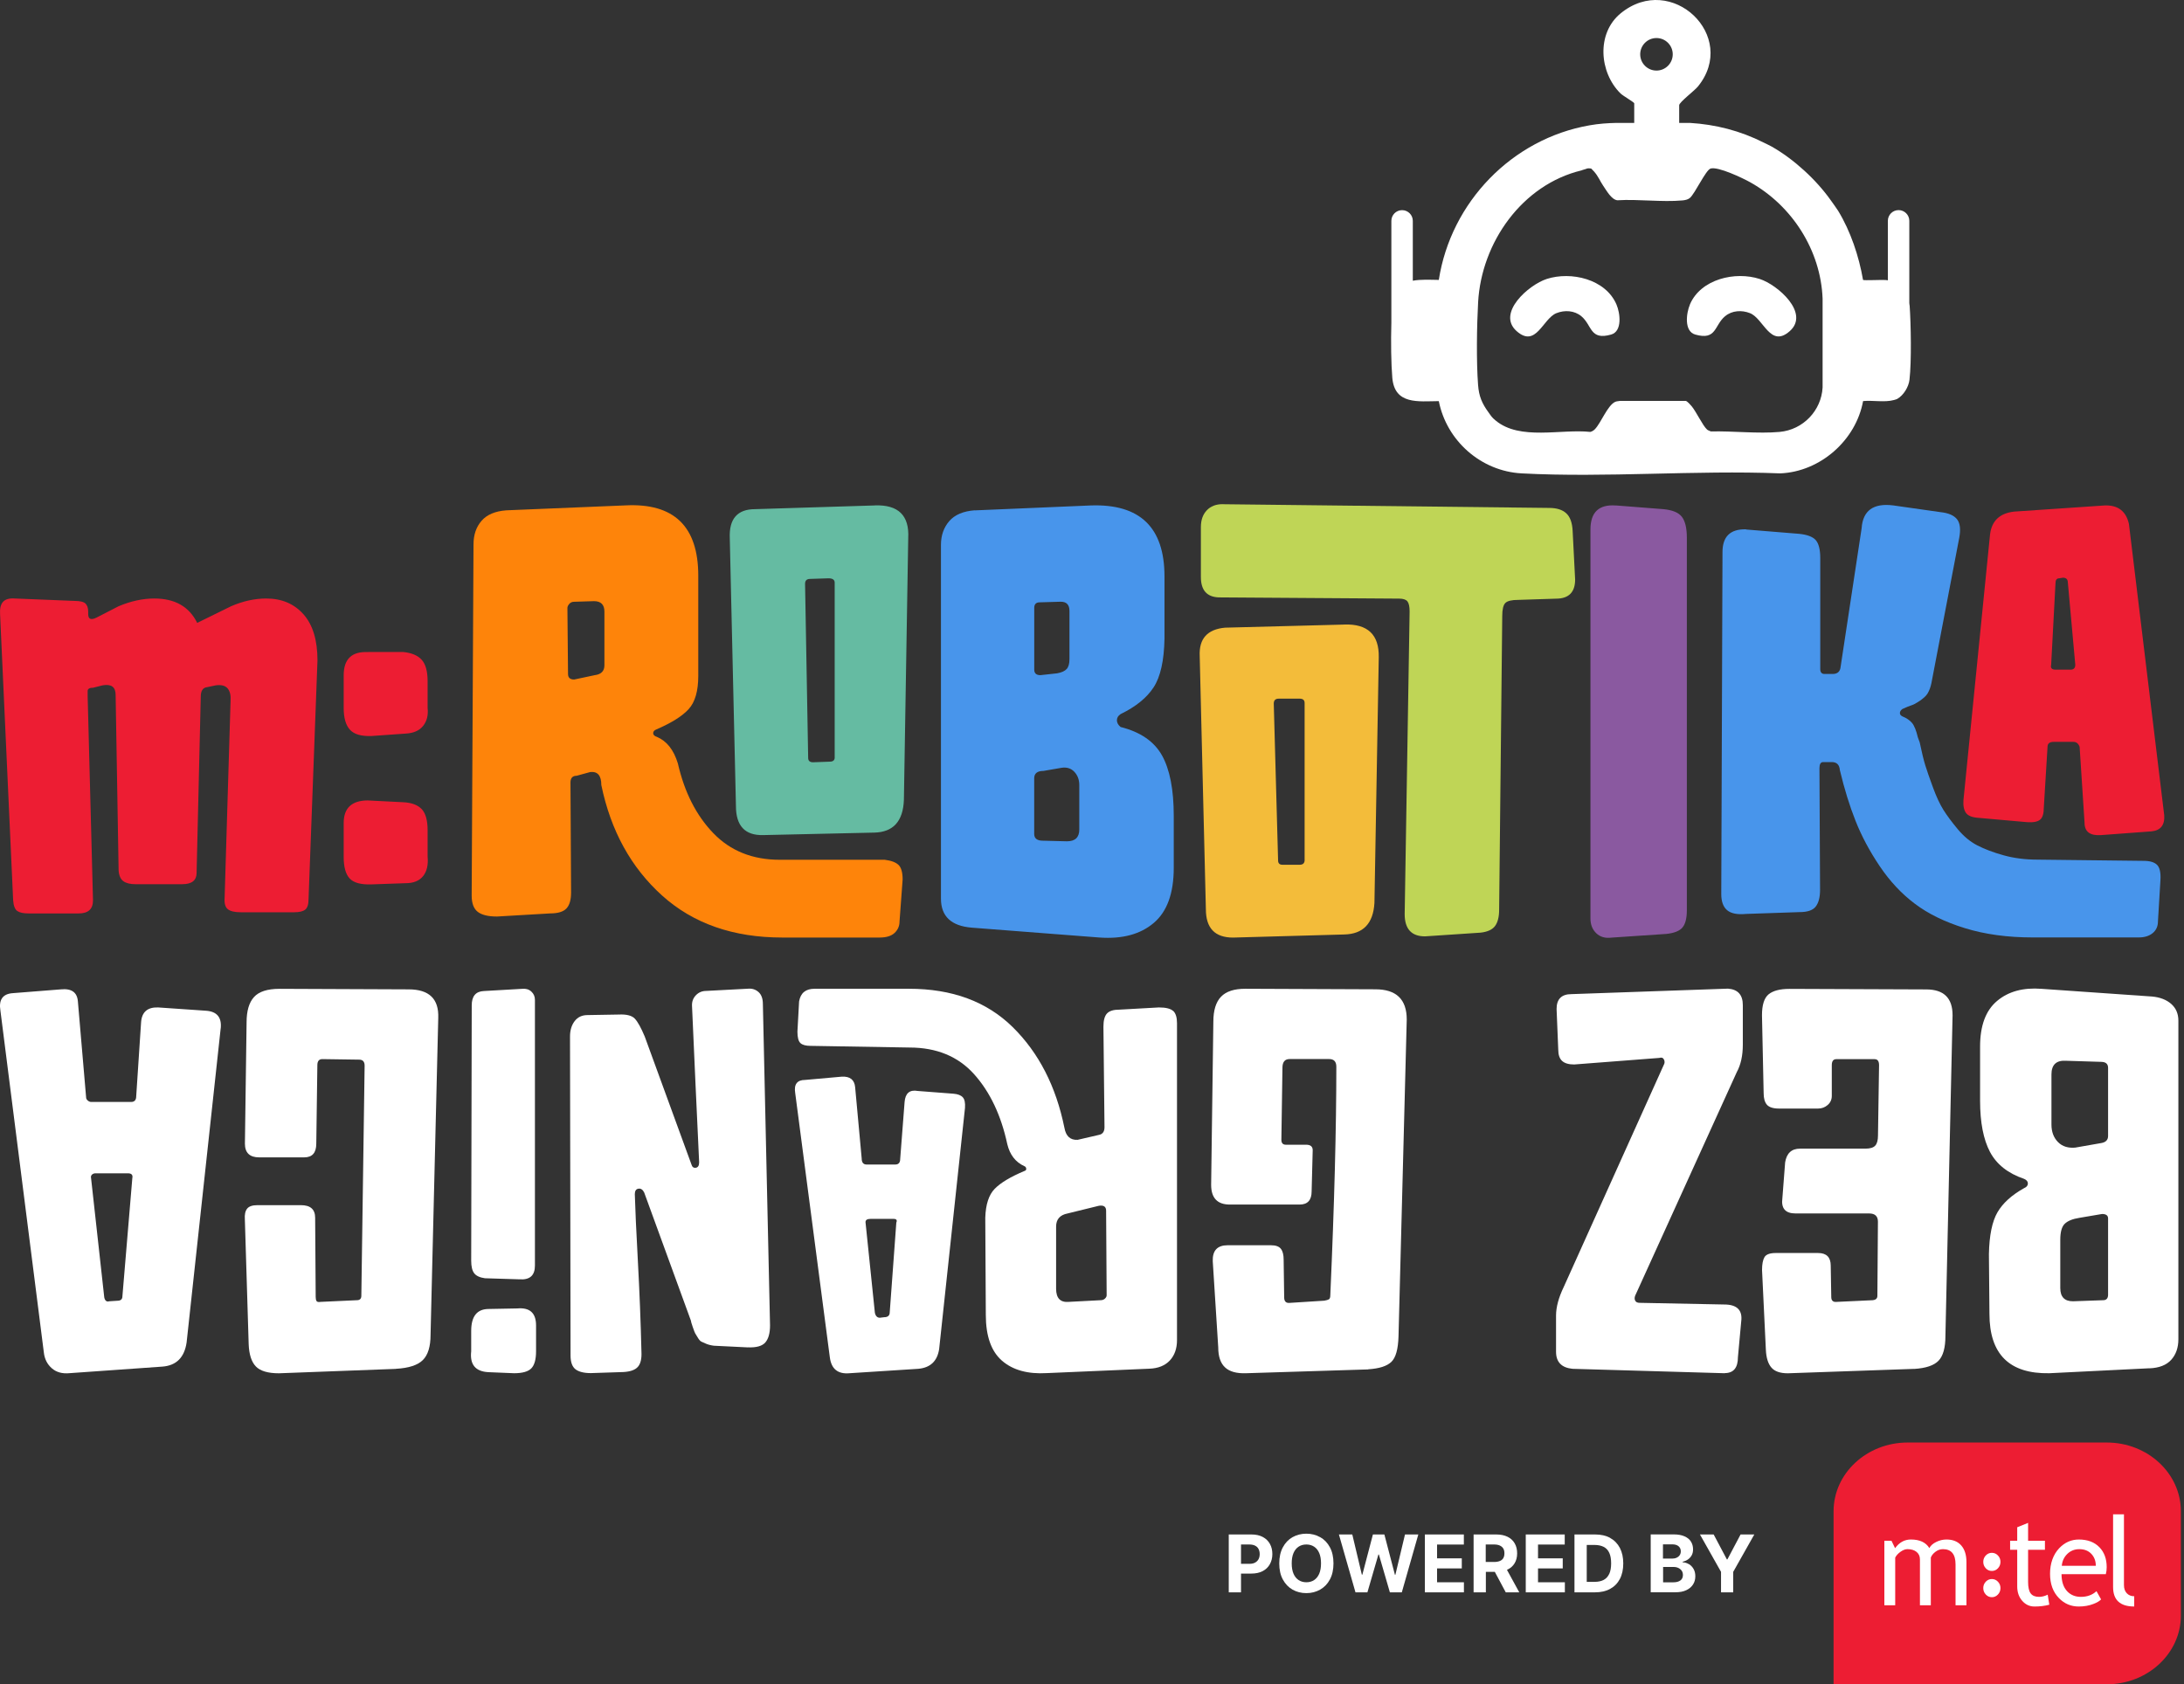 <svg width="551" height="425" viewBox="0 0 551 425" fill="none" xmlns="http://www.w3.org/2000/svg">
<rect x="0" y="0" width="551" height="425" fill="#333333" stroke="none"/>
<path d="M226.715 218.279C226.039 217.603 224.876 217.164 223.216 216.95H196.726C189.869 216.95 184.293 214.72 179.975 210.248C175.669 205.787 172.68 199.915 171.019 192.643C169.975 189.215 168.219 186.985 165.728 185.941C165.099 185.739 164.791 185.419 164.791 185.004C164.791 184.588 165.052 184.28 165.574 184.066C169.417 182.406 172.146 180.697 173.747 178.93C175.361 177.162 176.167 174.362 176.167 170.519V145.286C176.167 132.819 170.034 126.899 157.78 127.528L127.719 128.773C124.92 128.987 122.832 129.865 121.491 131.419C120.139 132.973 119.463 134.954 119.463 137.338L119 225.978C119 227.947 119.522 229.323 120.554 230.106C121.586 230.889 123.199 231.269 125.382 231.269L138.775 230.486C140.745 230.486 142.121 230.071 142.904 229.24C143.687 228.41 144.078 227.058 144.078 225.195L143.924 197.46C143.924 196.321 144.446 195.751 145.478 195.751L148.906 194.814C150.781 194.612 151.706 195.692 151.706 198.088C154.09 209.619 159.203 218.908 167.045 225.978C174.886 233.036 184.982 236.572 197.343 236.572H221.958C223.619 236.572 224.865 236.18 225.695 235.409C226.525 234.626 226.941 233.665 226.941 232.526L227.724 221.933C227.724 220.165 227.38 218.943 226.715 218.267V218.279ZM152.489 167.885C152.489 169.344 151.659 170.175 149.998 170.377L144.861 171.468C143.817 171.468 143.307 171.005 143.307 170.068L143.153 153.401C143.153 153.092 143.307 152.748 143.616 152.392C143.924 152.025 144.339 151.847 144.861 151.847L149.844 151.692C151.611 151.692 152.489 152.57 152.489 154.338V167.885Z" fill="#FE840A"/>
<path d="M220.725 127.54L190.498 128.477C186.038 128.477 183.903 130.92 184.116 135.796L185.67 203.403C185.67 208.385 187.948 210.829 192.527 210.722L220.571 210.094C225.352 209.987 227.843 207.235 228.044 201.837L229.136 135.784C229.444 130.078 226.645 127.326 220.725 127.528V127.54ZM210.594 191.101C210.594 191.825 210.179 192.192 209.349 192.192L205.137 192.347C204.307 192.347 203.892 191.979 203.892 191.255L203.109 147.327C203.109 146.496 203.524 146.081 204.354 146.081L209.028 145.927C210.06 145.927 210.582 146.295 210.582 147.018V191.101H210.594Z" fill="#65BBA2"/>
<path d="M245.958 128.785L275.247 127.54C287.608 127.125 293.789 133.092 293.789 145.453V161.183C293.682 166.687 292.781 170.768 291.06 173.414C289.34 176.059 286.564 178.325 282.721 180.187C282.092 180.603 281.784 181.125 281.784 181.741C281.784 182.358 282.092 182.94 282.721 183.45C287.703 184.695 291.179 187.092 293.16 190.615C295.129 194.15 296.126 199.239 296.126 205.882V218.967C296.126 225.409 294.441 230.059 291.06 232.906C287.679 235.765 283.136 236.975 277.43 236.572L245.187 234.081C239.991 233.665 237.393 231.222 237.393 226.761V137.493C237.393 135.108 238.092 133.103 239.492 131.49C240.892 129.877 243.051 128.975 245.958 128.762V128.785ZM267.619 151.835L262.328 151.989C261.391 151.989 260.929 152.452 260.929 153.389V168.965C260.929 169.902 261.451 170.365 262.483 170.365L266.694 169.902C267.833 169.701 268.639 169.333 269.114 168.811C269.577 168.289 269.814 167.458 269.814 166.32V154.172C269.814 152.618 269.09 151.835 267.631 151.835H267.619ZM267.773 193.747L263.254 194.53C261.7 194.53 260.917 195.158 260.917 196.404V210.426C260.917 211.565 261.64 212.134 263.1 212.134L269.173 212.288C271.249 212.288 272.293 211.304 272.293 209.323V198.1C272.293 196.748 271.878 195.633 271.048 194.755C270.217 193.877 269.126 193.533 267.773 193.747Z" fill="#4895EB"/>
<path d="M308.428 127.231L390.839 128.168C392.714 128.168 394.137 128.607 395.122 129.497C396.106 130.387 396.652 131.858 396.759 133.934L397.388 146.235C397.388 149.45 395.774 151.064 392.559 151.064L383.057 151.372C381.396 151.372 380.305 151.633 379.783 152.155C379.261 152.677 379 153.768 379 155.429L378.217 229.584C378.217 231.352 377.873 232.704 377.209 233.63C376.533 234.567 375.311 235.136 373.543 235.338L359.521 236.275C356.093 236.275 354.385 234.401 354.385 230.664L355.63 154.326C355.63 153.08 355.452 152.226 355.084 151.752C354.717 151.289 354.017 151.052 352.985 151.052L307.49 150.743C304.477 150.637 302.971 148.928 302.971 145.607V132.985C302.971 131.217 303.469 129.817 304.454 128.773C305.438 127.741 306.767 127.219 308.428 127.219V127.231Z" fill="#BFD556"/>
<path d="M339.117 157.6L309.056 158.383C304.584 158.798 302.46 161.183 302.674 165.548L304.228 229.418C304.228 234.199 306.506 236.584 311.085 236.584L339.129 235.801C343.909 235.694 346.448 233.048 346.756 227.852L347.848 165.845C347.955 160.139 345.048 157.387 339.129 157.588L339.117 157.6ZM329.152 216.962C329.152 217.793 328.737 218.208 327.906 218.208H323.541C322.817 218.208 322.449 217.84 322.449 217.117L321.358 177.542C321.358 176.711 321.773 176.296 322.604 176.296H327.894C328.725 176.296 329.14 176.664 329.14 177.388V216.962H329.152Z" fill="#F3BC3A"/>
<path d="M407.66 127.54L419.653 128.477C421.931 128.69 423.497 129.331 424.327 130.422C425.158 131.514 425.573 133.257 425.573 135.642V229.739C425.573 231.708 425.205 233.143 424.481 234.021C423.758 234.911 422.405 235.445 420.424 235.658L406.557 236.595C405.003 236.797 403.721 236.441 402.737 235.504C401.752 234.567 401.254 233.321 401.254 231.767V133.625C401.254 129.26 403.377 127.243 407.636 127.551L407.66 127.54Z" fill="#8A59A0"/>
<path d="M440.533 133.613L453.927 134.705C456.003 134.918 457.402 135.464 458.138 136.342C458.861 137.22 459.229 138.703 459.229 140.779V168.823C459.229 169.653 459.597 170.068 460.321 170.068H462.349C463.595 170.068 464.271 169.451 464.378 168.194L469.669 133.293C469.977 128.833 472.634 126.911 477.617 127.528L489.61 129.236C491.579 129.449 492.956 130.043 493.738 131.027C494.521 132.012 494.699 133.602 494.284 135.772L487.273 172.381C487.166 172.903 487.036 173.366 486.882 173.781C486.727 174.196 486.538 174.588 486.336 174.944C486.122 175.311 485.838 175.644 485.482 175.952C485.114 176.261 484.829 176.498 484.628 176.652C484.414 176.806 484.058 177.043 483.536 177.352C483.014 177.66 482.647 177.85 482.445 177.898C482.231 177.957 481.816 178.111 481.199 178.36C480.571 178.621 480.155 178.799 479.954 178.906C479.539 179.214 479.325 179.558 479.325 179.914C479.325 180.27 479.527 180.567 479.954 180.768C480.986 181.184 481.792 181.729 482.374 182.406C482.943 183.082 483.441 184.304 483.857 186.071C483.963 186.38 484.118 186.795 484.319 187.317C484.841 189.808 485.304 191.73 485.719 193.082C486.134 194.435 486.787 196.297 487.665 198.693C488.543 201.09 489.432 202.976 490.31 204.376C491.188 205.775 492.386 207.389 493.893 209.204C495.399 211.019 497.06 212.395 498.875 213.332C500.69 214.269 502.897 215.1 505.495 215.823C508.093 216.547 510.952 216.915 514.06 216.915L540.858 217.223C542.412 217.223 543.527 217.567 544.203 218.232C544.879 218.908 545.164 220.177 545.057 222.051L544.429 232.491C544.429 233.736 543.99 234.721 543.1 235.456C542.21 236.18 541.048 236.548 539.589 236.548H512.79C506.456 236.548 500.773 235.765 495.731 234.211C490.69 232.657 486.49 230.605 483.109 228.054C479.728 225.515 476.774 222.348 474.224 218.552C471.673 214.768 469.657 210.971 468.15 207.175C466.644 203.391 465.315 199.097 464.176 194.328C464.069 192.975 463.393 192.299 462.148 192.299H459.965C459.336 192.299 459.028 192.821 459.028 193.853L459.182 224.543C459.182 226.417 458.814 227.817 458.09 228.754C457.367 229.691 456.014 230.154 454.045 230.154L440.498 230.616C438.315 230.83 436.737 230.51 435.741 229.679C434.756 228.849 434.258 227.496 434.258 225.634L434.566 139.331C434.566 135.381 436.535 133.471 440.486 133.566L440.533 133.613Z" fill="#4895EB"/>
<path d="M545.994 205.586L537.109 132.214C536.385 128.999 534.357 127.433 531.035 127.54L508.14 129.094C504.498 129.509 502.481 131.431 502.066 134.859L495.363 201.849C495.256 203.308 495.47 204.399 495.992 205.123C496.514 205.847 497.546 206.262 499.112 206.369L511.426 207.46C512.98 207.567 514.071 207.353 514.7 206.831C515.328 206.309 515.637 205.277 515.637 203.711L516.574 188.444C516.574 187.613 517.096 187.198 518.128 187.198H523.111C523.834 187.198 524.356 187.613 524.665 188.444L525.91 207.602C525.91 209.892 527.31 210.924 530.11 210.722L542.732 209.785C545.116 209.583 546.208 208.172 546.006 205.574L545.994 205.586ZM522.316 168.977H518.579C517.642 168.977 517.274 168.561 517.487 167.731L518.579 147.173C518.579 146.342 518.887 145.927 519.516 145.927L520.453 145.773C521.284 145.773 521.699 146.188 521.699 147.018L523.573 167.743C523.573 168.573 523.158 168.989 522.328 168.989L522.316 168.977Z" fill="#ED1D33"/>
<path d="M542.235 345.263L517.018 346.513C506.947 346.693 501.918 341.71 501.918 331.548L501.783 316.448C501.873 311.736 502.596 308.228 503.936 305.91C505.276 303.606 507.519 301.559 510.65 299.813C511.297 299.542 511.614 299.135 511.614 298.638C511.614 298.141 511.297 297.735 510.65 297.464C506.585 296.079 503.725 293.821 502.054 290.674C500.398 287.528 499.555 283.237 499.555 277.787V264.072C499.555 258.803 500.985 254.964 503.845 252.57C506.706 250.162 510.454 249.153 515.076 249.514L542.928 251.456C544.96 251.637 546.571 252.269 547.775 253.323C548.98 254.392 549.582 255.792 549.582 257.554V337.931C549.582 340.054 548.98 341.785 547.775 343.125C546.571 344.465 544.719 345.188 542.235 345.278V345.263ZM523.673 289.56L530.041 288.446C531.245 288.265 531.847 287.663 531.847 286.64V269.462C531.847 268.438 531.245 267.941 530.041 267.941L521.309 267.67C518.81 267.49 517.56 268.634 517.56 271.133V283.749C517.56 285.601 518.117 287.076 519.216 288.19C520.315 289.304 521.806 289.756 523.657 289.575L523.673 289.56ZM522.98 328.357L530.598 328.086C531.426 328.086 531.847 327.619 531.847 326.7V307.445C531.847 306.708 531.335 306.331 530.327 306.331L524.651 307.295C522.89 307.566 521.655 308.078 520.902 308.815C520.15 309.553 519.788 310.893 519.788 312.835V325.029C519.788 327.242 520.857 328.357 522.98 328.357Z" fill="white"/>
<path d="M482.919 345.414L451.048 346.528C449.106 346.528 447.721 346.046 446.893 345.067C446.065 344.104 445.598 342.598 445.508 340.566L444.544 320.468C444.544 318.992 444.755 317.908 445.162 317.216C445.583 316.523 446.532 316.177 448.007 316.177H458.681C460.804 316.177 461.873 317.231 461.873 319.369L462.008 327.273C462.008 328.101 462.384 328.522 463.122 328.522L472.125 328.101C473.149 328.101 473.645 327.724 473.645 326.987L473.781 308.273C473.781 306.888 473.043 306.196 471.568 306.196H453.005C450.416 306.196 449.317 304.901 449.678 302.312L450.371 293.309C450.747 291.005 451.981 289.846 454.119 289.846H470.604C471.809 289.846 472.637 289.59 473.103 289.078C473.57 288.567 473.796 287.708 473.796 286.519L474.067 268.784C474.067 267.761 473.691 267.264 472.953 267.264H463.258C462.52 267.264 462.143 267.776 462.143 268.784V276.538C462.143 277.456 461.797 278.224 461.105 278.826C460.412 279.428 459.599 279.729 458.681 279.729H448.835C447.36 279.729 446.336 279.398 445.779 278.766C445.222 278.118 444.951 277.155 444.951 275.86L444.529 256.184C444.529 253.594 445.086 251.833 446.185 250.914C447.299 249.996 449.046 249.529 451.455 249.529L485.96 249.665C490.401 249.665 492.614 251.833 492.614 256.184L490.808 337.118C490.808 340.069 490.236 342.147 489.077 343.351C487.917 344.556 485.87 345.248 482.904 345.429L482.919 345.414Z" fill="white"/>
<path d="M435.119 346.513L396.729 345.398C393.959 345.127 392.574 343.682 392.574 341.108V331.955C392.574 329.832 393.222 327.423 394.516 324.743L419.733 268.754C420.004 268.288 420.034 267.836 419.808 267.369C419.583 266.903 419.176 266.767 418.634 266.948L397.151 268.604C395.766 268.604 394.742 268.303 394.095 267.7C393.447 267.098 393.131 266.15 393.131 264.855L392.71 254.603C392.71 252.104 393.959 250.854 396.458 250.854L435.947 249.469C438.446 249.65 439.696 251.035 439.696 253.624V263.605C439.696 266.376 439.184 268.679 438.175 270.531L412.537 326.941C412.356 327.408 412.356 327.814 412.537 328.191C412.718 328.552 413.094 328.748 413.651 328.748L434.999 329.169C438.236 329.169 439.666 330.6 439.289 333.46L438.461 342.463C438.461 345.143 437.347 346.482 435.134 346.482L435.119 346.513Z" fill="white"/>
<path d="M345.182 345.549L314.41 346.512C312.016 346.603 310.225 346.121 309.08 345.052C307.921 343.983 307.349 342.297 307.349 339.994L305.964 318.239C305.874 315.56 307.123 314.22 309.713 314.22H320.658C321.862 314.22 322.69 314.521 323.157 315.123C323.623 315.725 323.849 316.629 323.849 317.818L323.985 327.378C323.985 328.386 324.451 328.853 325.37 328.763L334.102 328.206C334.659 328.115 335.05 327.995 335.276 327.86C335.502 327.724 335.622 327.378 335.622 326.821C336.646 303.817 337.143 284.592 337.143 269.176C337.143 267.881 336.54 267.234 335.336 267.234H325.355C324.15 267.234 323.548 267.971 323.548 269.447L323.277 287.603C323.277 288.431 323.654 288.852 324.391 288.852H329.525C330.639 288.852 331.181 289.319 331.181 290.237L330.91 300.625C330.91 302.838 329.901 303.952 327.869 303.952H310.27C307.138 303.952 305.558 302.296 305.558 298.969L306.115 257.809C306.115 254.949 306.762 252.841 308.057 251.501C309.351 250.161 311.384 249.499 314.154 249.499L347.004 249.635C352.273 249.635 354.907 252.179 354.907 257.252L352.83 337.209C352.74 340.445 352.137 342.583 351.023 343.652C349.909 344.721 347.982 345.338 345.197 345.519L345.182 345.549Z" fill="white"/>
<path d="M242.899 276.884C242.433 276.372 241.65 276.071 240.551 275.98L231.548 275.288C229.516 274.912 228.401 275.845 228.221 278.058L227.107 292.466C227.107 293.384 226.685 293.851 225.857 293.851H218.646C217.818 293.851 217.396 293.339 217.396 292.33L215.74 274.309C215.56 272.458 214.446 271.584 212.413 271.675L203.124 272.503C201.092 272.503 200.264 273.617 200.625 275.83L209.357 342.493C209.733 345.444 211.389 346.783 214.34 346.512L231.668 345.398C234.724 345.127 236.471 343.456 236.938 340.415L243.456 279.579C243.547 278.284 243.366 277.381 242.899 276.884ZM226.128 308.544L224.472 331.126C224.472 331.954 224.005 332.376 223.087 332.376L221.973 332.511C221.326 332.511 220.904 332.09 220.723 331.262L218.36 308.394C218.36 307.837 218.781 307.566 219.609 307.566H225.436C226.173 307.566 226.399 307.882 226.128 308.529V308.544Z" fill="white"/>
<path d="M295.982 255.114C295.335 254.512 294.13 254.211 292.384 254.211L282.403 254.768C280.927 254.768 279.888 255.084 279.286 255.732C278.684 256.379 278.383 257.493 278.383 259.059L278.654 284.426C278.654 285.54 278.187 286.188 277.269 286.368L271.864 287.618C270.012 287.708 268.913 286.7 268.537 284.562C266.414 274.114 262.079 265.668 255.515 259.194C248.951 252.721 240.219 249.499 229.319 249.499H205.487C203.274 249.499 201.98 250.553 201.603 252.691L201.182 260.308C201.182 261.784 201.438 262.747 201.949 263.214C202.461 263.681 203.319 263.907 204.509 263.907L229.455 264.328C236.29 264.328 241.724 266.571 245.744 271.043C249.764 275.529 252.564 281.415 254.13 288.717C254.777 291.397 256.207 293.248 258.42 294.257C258.691 294.347 258.857 294.558 258.902 294.874C258.947 295.19 258.781 295.401 258.42 295.492C254.912 296.967 252.413 298.472 250.938 299.993C249.463 301.514 248.68 303.937 248.574 307.264L248.71 331.789C248.71 337.148 250.08 341.002 252.805 343.366C255.53 345.715 259.293 346.768 264.096 346.482L290.005 345.368C292.218 345.278 293.935 344.585 295.139 343.291C296.343 341.996 296.946 340.28 296.946 338.157V258.201C296.946 256.725 296.629 255.687 295.982 255.084V255.114ZM278.789 327.664C278.518 327.935 278.142 328.085 277.675 328.085L269.636 328.507C267.513 328.688 266.444 327.589 266.444 325.18V309.523C266.444 307.671 267.408 306.572 269.35 306.196L277.254 304.254C278.458 304.073 279.06 304.479 279.06 305.503L279.196 326.851C279.196 327.122 279.06 327.408 278.774 327.679L278.789 327.664Z" fill="white"/>
<path d="M188.717 339.994L180.121 339.572C179.383 339.482 178.736 339.316 178.179 339.09C177.622 338.865 177.215 338.669 176.929 338.533C176.658 338.398 176.357 338.052 176.026 337.495C175.695 336.938 175.499 336.591 175.394 336.456C175.303 336.32 175.093 335.778 174.776 334.86C174.46 333.942 174.295 333.385 174.295 333.204L162.522 300.911C162.16 300.174 161.664 299.842 161.061 299.948C160.459 300.038 160.158 300.505 160.158 301.333C160.248 304.75 160.504 310.366 160.926 318.164C161.347 325.978 161.649 333.61 161.829 341.093C161.92 342.854 161.618 344.119 160.926 344.902C160.233 345.684 159.014 346.121 157.253 346.211L149.078 346.482C147.316 346.482 146.022 346.151 145.194 345.519C144.366 344.871 143.944 343.712 143.944 342.056L143.809 261.543C143.809 259.977 144.2 258.682 144.983 257.659C145.766 256.635 146.85 256.138 148.235 256.138L156.139 256.003C158.081 255.912 159.42 256.259 160.158 257.041C160.896 257.824 161.724 259.33 162.657 261.543L174.445 293.836C174.626 294.483 175.002 294.754 175.559 294.664C176.116 294.573 176.387 294.107 176.387 293.279C176.207 289.68 175.906 283.207 175.484 273.873C175.062 264.539 174.776 257.794 174.581 253.639C174.581 252.615 174.927 251.772 175.619 251.08C176.312 250.387 177.17 250.041 178.179 250.041L188.717 249.484C189.741 249.394 190.614 249.665 191.352 250.312C192.089 250.959 192.466 251.968 192.466 253.368L194.272 334.438C194.272 336.381 193.881 337.811 193.098 338.729C192.315 339.647 190.855 340.069 188.732 339.979L188.717 339.994Z" fill="white"/>
<path d="M129.687 346.513L123.168 346.242C119.931 346.061 118.501 344.3 118.877 340.973V335.839C118.877 332.135 120.353 330.299 123.318 330.299L130.53 330.163C133.676 329.892 135.242 331.322 135.242 334.454V340.973C135.242 343.005 134.85 344.435 134.068 345.263C133.285 346.091 131.824 346.513 129.702 346.513H129.687ZM131.072 322.817L122.34 322.546C121.045 322.365 120.142 321.943 119.645 321.296C119.133 320.649 118.877 319.58 118.877 318.104L119.013 253.67C119.013 251.366 120.036 250.162 122.069 250.071L131.764 249.514C132.682 249.424 133.45 249.65 134.052 250.207C134.655 250.764 134.956 251.456 134.956 252.285V319.354C134.956 321.853 133.661 322.997 131.072 322.817Z" fill="white"/>
<path d="M99.893 345.414L70.371 346.528C67.601 346.528 65.659 345.956 64.545 344.796C63.431 343.637 62.843 341.77 62.738 339.181L61.775 307.716C61.684 306.512 61.865 305.609 62.331 305.006C62.798 304.404 63.671 304.103 64.966 304.103H75.911C78.32 304.103 79.509 305.157 79.509 307.295L79.645 327.257C79.645 327.724 79.72 328.07 79.855 328.296C79.991 328.522 80.337 328.597 80.894 328.507L90.047 328.085C90.785 328.085 91.162 327.709 91.162 326.971L91.99 268.905C91.99 267.881 91.523 267.384 90.605 267.384L81.316 267.249C80.488 267.249 80.066 267.761 80.066 268.769L79.795 288.581C79.795 290.885 78.786 292.044 76.754 292.044H65.388C62.994 292.044 61.789 290.885 61.789 288.581L62.211 257.96C62.211 255.1 62.828 252.977 64.078 251.592C65.327 250.207 67.465 249.514 70.521 249.514L103.085 249.65C108.264 249.65 110.748 252.043 110.567 256.861L108.625 336.817C108.625 339.768 107.978 341.891 106.683 343.185C105.388 344.48 103.13 345.218 99.893 345.398V345.414Z" fill="white"/>
<path d="M55.677 259.481L47.081 338.744C46.524 342.538 44.491 344.571 40.984 344.842L17.558 346.498C15.707 346.678 14.216 346.272 13.057 345.248C11.898 344.224 11.235 342.899 11.055 341.228L0.11 255.054C-0.357 252.284 0.667 250.809 3.166 250.613L15.36 249.65C18.04 249.379 19.47 250.387 19.651 252.691L21.728 276.944C21.728 277.215 21.864 277.471 22.15 277.712C22.421 277.938 22.707 278.058 22.978 278.058H33.095C33.833 278.058 34.254 277.682 34.344 276.944L35.594 257.96C35.775 255.371 37.205 254.121 39.885 254.211L51.944 255.039C54.714 255.22 55.963 256.695 55.692 259.481H55.677ZM30.882 327.107L33.381 297.313C33.562 296.485 33.2 296.064 32.267 296.064H24.092C23.731 296.064 23.43 296.184 23.189 296.41C22.963 296.636 22.888 296.937 22.978 297.313L26.305 327.393C26.486 328.221 26.907 328.552 27.555 328.356L29.632 328.221C30.46 328.221 30.882 327.845 30.882 327.107Z" fill="white"/>
<path d="M481.756 77.027C481.744 76.826 481.721 76.636 481.697 76.446V55.722C481.697 54.227 480.487 53.017 478.992 53.017C477.497 53.017 476.287 54.227 476.287 55.722V70.728C476.097 70.693 475.92 70.669 475.742 70.657C474.864 70.574 470.249 70.811 470.024 70.633C469.003 64.69 466.88 58.331 463.736 53.183C463.392 52.625 462.384 51.237 461.909 50.573C458.22 45.342 452.597 40.193 447.033 37.014C446.511 36.717 445.562 36.278 444.945 35.97C438.99 32.968 432.798 31.403 426.321 31.011H423.64V26.551C423.64 25.815 427.495 22.885 428.337 21.865C438.741 9.148 421.682 -7.14 408.87 3.371C402.702 8.436 403.485 18.306 408.847 23.585C409.452 24.178 412.299 25.815 412.299 26.064V31.011H407.838C405.584 31.059 403.342 31.213 401.065 31.616C381.455 35.021 366.033 51.024 362.996 70.633C360.743 70.598 358.429 70.467 356.436 70.835V55.733C356.436 54.239 355.226 53.029 353.732 53.029C352.237 53.029 351.027 54.239 351.027 55.733V81.417C350.884 86.114 350.967 91.856 351.264 95.332C351.857 102.165 357.801 101.263 362.996 101.216C364.966 111.228 373.637 118.903 383.899 119.449C405.288 120.588 427.649 118.595 449.145 119.449C459.24 119.034 468.244 111.086 470.036 101.204C472.515 100.967 475.492 101.595 477.853 100.931C478.031 100.884 478.541 100.729 478.636 100.67C480.249 99.757 481.531 97.645 481.744 95.818C482.278 91.192 482.112 81.832 481.78 77.051L481.756 77.027ZM417.91 9.599C420.176 9.599 422.014 11.437 422.014 13.703C422.014 15.969 420.176 17.808 417.91 17.808C415.644 17.808 413.805 15.969 413.805 13.703C413.805 11.437 415.644 9.599 417.91 9.599ZM459.822 97.776C459.501 103.624 454.898 108.44 448.991 108.986C443.522 109.484 437.187 108.725 431.635 108.867C431.339 108.713 430.924 108.618 430.674 108.393C429.547 107.361 427.982 103.944 426.783 102.497C426.475 102.117 425.775 101.37 425.372 101.168H408.669C408.277 101.251 407.874 101.228 407.482 101.406C405.549 102.319 403.924 106.685 402.405 108.274C402.085 108.618 401.681 108.867 401.219 108.986C393.769 108.191 383.496 111.216 377.351 106.127C376.342 105.297 376.235 105.024 375.524 104.039C373.887 101.797 373.116 99.982 372.902 97.135C372.451 91.18 372.582 82.271 372.914 76.256C373.756 61.214 383.994 46.599 399.012 42.993C399.155 42.957 399.356 42.815 399.795 42.732C400.116 42.672 400.353 42.459 400.839 42.471C401.729 42.494 401.48 42.66 401.883 42.993C401.978 43.064 402.061 43.171 402.144 43.254C403.235 44.475 403.698 45.757 404.493 46.907C405.347 48.141 406.533 50.336 408.028 50.538C413.319 50.205 419.262 51.048 424.47 50.573C425.111 50.514 425.834 50.371 426.333 49.956C427.637 48.841 430.354 42.886 431.564 42.53C433.462 41.961 439.69 44.95 441.565 45.994C452.134 51.902 459.347 63.16 459.822 75.343V97.776Z" fill="white"/>
<path d="M390.21 70.396C385.678 71.867 377.517 79.008 382.63 83.552C387.529 87.906 389.214 80.408 392.666 79.02C394.754 78.19 397.209 78.332 398.965 79.803C401.705 82.093 401.076 85.96 406.474 84.418C409.333 83.599 408.764 79.032 407.815 76.826C405.074 70.42 396.379 68.403 390.198 70.396H390.21Z" fill="white"/>
<path d="M426.357 76.825C425.408 79.044 424.838 83.611 427.697 84.418C433.095 85.96 432.466 82.093 435.207 79.803C436.962 78.332 439.418 78.19 441.506 79.02C444.97 80.408 446.642 87.905 451.542 83.552C456.655 79.008 448.493 71.867 443.961 70.396C437.781 68.391 429.085 70.407 426.345 76.825H426.357Z" fill="white"/>
<g clip-path="url(#clip0_25_321)">
<path d="M3.775 151.023L18.794 151.629C20.201 151.629 21.128 151.858 21.574 152.304C22.02 152.75 22.249 153.425 22.249 154.329V154.935C22.249 156.239 22.947 156.537 24.354 155.839L29.913 152.979C33.013 151.675 36.022 151.023 38.927 151.023C44.132 151.023 47.735 153.07 49.748 157.177L58.316 152.968C61.313 151.675 64.265 151.023 67.17 151.023C71.071 151.023 74.205 152.35 76.562 155.004C78.918 157.658 80.096 161.535 80.096 166.649L77.843 226.887C77.843 228.191 77.568 229.06 77.019 229.518C76.47 229.964 75.544 230.193 74.24 230.193H60.718C59.22 230.193 58.145 229.941 57.493 229.438C56.841 228.934 56.566 227.985 56.669 226.578L58.168 176.852C58.271 175.457 58.019 174.404 57.413 173.695C56.806 172.997 55.811 172.746 54.404 172.94L52.299 173.386C51.201 173.489 50.652 174.29 50.652 175.788L49.6 220.252C49.6 222.151 48.399 223.112 45.996 223.112H34.134C32.83 223.112 31.823 222.86 31.126 222.357C30.428 221.854 30.028 220.961 29.925 219.657L29.17 175.342C29.17 173.34 28.072 172.54 25.864 172.94L23.462 173.546C22.958 173.546 22.615 173.626 22.409 173.775C22.203 173.924 22.112 174.13 22.112 174.381V175.663L23.462 227.184C23.462 229.392 22.26 230.49 19.858 230.49H7.23C5.925 230.49 4.976 230.296 4.37 229.884C3.775 229.483 3.42 228.58 3.317 227.184L0.023 155.072C-0.08 153.574 0.172 152.499 0.778 151.847C1.373 151.194 2.379 150.92 3.775 151.023Z" fill="#ED1D33"/>
<path d="M92.862 164.521H101.727C103.832 164.727 105.377 165.379 106.383 166.477C107.378 167.575 107.882 169.383 107.882 171.888V178.648C108.076 180.456 107.71 181.954 106.761 183.155C105.811 184.356 104.336 185.008 102.334 185.111L93.766 185.718C91.158 185.821 89.339 185.294 88.287 184.139C87.234 182.984 86.708 181.165 86.708 178.66V170.401C86.708 166.294 88.756 164.338 92.862 164.544V164.521ZM92.862 201.984L101.727 202.43C103.832 202.533 105.377 203.105 106.383 204.157C107.378 205.21 107.882 206.983 107.882 209.488V216.1C108.076 218.205 107.71 219.852 106.761 221.053C105.811 222.254 104.336 222.86 102.334 222.86L93.766 223.158C91.066 223.261 89.213 222.757 88.207 221.659C87.2 220.561 86.708 218.754 86.708 216.249V207.681C86.708 203.871 88.756 201.973 92.862 201.973V201.984Z" fill="#ED1D33"/>
</g>
<g clip-path="url(#clip1_25_321)">
<path d="M531.534 364H481.267C470.972 364 462.592 371.779 462.592 381.338V425H531.534C541.823 425 550.212 417.229 550.212 407.654V381.338C550.212 371.779 541.826 364 531.534 364Z" fill="#ED1D33"/>
<path d="M493.363 405.066V394.752C493.363 392.187 492.304 390.905 490.186 390.905C489.518 390.905 488.895 391.12 488.313 391.553C487.734 391.983 487.34 392.474 487.125 393.02V405.066H484.381V393.489C484.381 392.689 484.091 392.055 483.52 391.592C482.941 391.131 482.177 390.902 481.234 390.902C480.683 390.902 480.093 391.128 479.472 391.572C478.849 392.016 478.405 392.51 478.14 393.048V405.063H475.402V388.779H477.197L478.11 390.66C479.169 389.198 480.498 388.47 482.092 388.47C484.315 388.47 485.87 389.192 486.755 390.635C487.067 390.023 487.638 389.504 488.482 389.09C489.32 388.677 490.183 388.47 491.074 388.47C492.676 388.47 493.917 388.969 494.797 389.967C495.674 390.963 496.115 392.369 496.115 394.17V405.063H493.368L493.363 405.066Z" fill="white"/>
<path d="M502.524 391.828C503.123 391.828 503.633 392.055 504.058 392.499C504.482 392.948 504.695 393.483 504.695 394.112C504.695 394.741 504.482 395.281 504.058 395.733C503.633 396.186 503.123 396.406 502.524 396.406C501.926 396.406 501.416 396.186 500.991 395.733C500.569 395.281 500.357 394.743 500.357 394.112C500.357 393.48 500.572 392.948 500.991 392.499C501.416 392.055 501.926 391.828 502.524 391.828Z" fill="white"/>
<path d="M502.524 398.445C503.123 398.445 503.633 398.671 504.058 399.115C504.482 399.562 504.695 400.1 504.695 400.728C504.695 401.357 504.482 401.898 504.058 402.35C503.633 402.802 503.123 403.028 502.524 403.028C501.926 403.028 501.416 402.802 500.991 402.35C500.569 401.898 500.357 401.357 500.357 400.728C500.357 400.1 500.572 399.562 500.991 399.115C501.416 398.671 501.926 398.445 502.524 398.445Z" fill="white"/>
<path d="M508.922 391.064H507.13V388.786H508.922V385.381L511.666 384.272V388.786H515.916V391.064H511.666V399.158C511.666 400.526 511.884 401.499 512.323 402.078C512.758 402.655 513.467 402.944 514.435 402.944C515.138 402.944 515.863 402.76 516.616 402.393L517.019 404.924C515.886 405.228 514.636 405.382 513.285 405.382C512.063 405.382 511.029 404.905 510.185 403.943C509.344 402.986 508.922 401.778 508.922 400.314V391.067V391.064Z" fill="white"/>
<path d="M531.279 397.213H520.102C520.102 399.116 520.596 400.58 521.594 401.606C522.474 402.497 523.605 402.944 524.984 402.944C526.561 402.944 527.874 402.467 528.922 401.507L530.083 403.586C529.658 404.033 529.004 404.414 528.125 404.739C527.024 405.164 525.8 405.379 524.446 405.379C522.496 405.379 520.841 404.681 519.479 403.291C517.962 401.761 517.204 399.701 517.204 397.114C517.204 394.527 517.982 392.272 519.532 390.65C520.921 389.197 522.568 388.474 524.471 388.474C526.682 388.474 528.414 389.131 529.672 390.435C530.888 391.695 531.497 393.366 531.497 395.446C531.497 396.083 531.423 396.673 531.279 397.213ZM524.597 390.907C523.373 390.907 522.344 391.326 521.512 392.156C520.72 392.947 520.273 393.932 520.166 395.109H528.751C528.751 393.945 528.403 392.967 527.711 392.186C526.95 391.334 525.913 390.907 524.6 390.907H524.597Z" fill="white"/>
<path d="M533.109 400.465V382.119H535.853V399.975C535.853 400.849 536.09 401.535 536.57 402.035C537.045 402.539 537.671 402.787 538.44 402.787V405.377C534.885 405.377 533.109 403.736 533.109 400.465Z" fill="white"/>
</g>
<g clip-path="url(#clip2_25_321)">
<path d="M318.595 387.836C317.809 387.418 316.873 387.201 315.769 387.201H310V401.8H313.094V397.067H315.686C316.806 397.067 317.759 396.866 318.562 396.448C319.348 396.03 319.95 395.462 320.368 394.709C320.786 393.957 321.003 393.121 321.003 392.151C321.003 391.181 320.803 390.328 320.385 389.576C319.967 388.823 319.381 388.254 318.595 387.836ZM317.525 393.422C317.324 393.79 317.04 394.074 316.656 394.291C316.271 394.509 315.786 394.609 315.184 394.609H313.094V389.726H315.167C315.769 389.726 316.254 389.826 316.656 390.027C317.057 390.228 317.341 390.512 317.525 390.88C317.709 391.248 317.809 391.666 317.809 392.151C317.809 392.636 317.709 393.054 317.525 393.422Z" fill="white"/>
<path d="M333.06 387.886C332.024 387.301 330.87 387 329.582 387C328.295 387 327.124 387.301 326.087 387.886C325.05 388.472 324.248 389.324 323.646 390.445C323.044 391.565 322.743 392.92 322.743 394.508C322.743 396.097 323.044 397.452 323.646 398.555C324.248 399.676 325.067 400.528 326.087 401.114C327.124 401.699 328.278 402 329.582 402C330.886 402 332.024 401.699 333.06 401.114C334.097 400.528 334.917 399.676 335.519 398.555C336.121 397.435 336.422 396.08 336.422 394.492C336.422 392.903 336.121 391.548 335.519 390.428C334.917 389.308 334.097 388.455 333.06 387.87V387.886ZM332.826 397.1C332.525 397.803 332.091 398.338 331.539 398.706C330.987 399.074 330.335 399.258 329.582 399.258C328.83 399.258 328.177 399.074 327.626 398.706C327.074 398.338 326.639 397.803 326.338 397.1C326.037 396.398 325.886 395.528 325.886 394.492C325.886 393.455 326.037 392.585 326.338 391.883C326.639 391.181 327.074 390.645 327.626 390.278C328.177 389.91 328.83 389.726 329.582 389.726C330.335 389.726 330.97 389.91 331.539 390.278C332.091 390.645 332.525 391.181 332.826 391.883C333.127 392.585 333.278 393.455 333.278 394.492C333.278 395.528 333.127 396.398 332.826 397.1Z" fill="white"/>
<path d="M352.04 397.368H351.923L349.264 387.201H346.371L343.712 397.335H343.578L341.17 387.201H337.792L341.973 401.8H344.983L347.759 392.251H347.876L350.652 401.8H353.662L357.826 387.201H354.465L352.04 397.368Z" fill="white"/>
<path d="M362.559 395.763H368.796V393.221H362.559V389.743H369.315V387.201H359.482V401.8H369.331V399.258H362.559V395.763Z" fill="white"/>
<path d="M380.319 396.064C381.105 395.696 381.707 395.161 382.125 394.458C382.543 393.756 382.76 392.937 382.76 391.967C382.76 390.997 382.559 390.161 382.141 389.442C381.723 388.723 381.138 388.171 380.352 387.786C379.566 387.402 378.63 387.201 377.526 387.201H371.773V401.8H374.867V396.632H377.125L379.884 401.8H383.295L380.185 396.114C380.185 396.114 380.285 396.081 380.335 396.064H380.319ZM374.85 389.726H376.924C377.509 389.726 378.011 389.81 378.396 389.994C378.78 390.178 379.081 390.428 379.265 390.746C379.466 391.081 379.549 391.482 379.549 391.967C379.549 392.452 379.449 392.853 379.265 393.171C379.081 393.489 378.78 393.739 378.396 393.89C378.011 394.057 377.509 394.141 376.924 394.141H374.834V389.726H374.85Z" fill="white"/>
<path d="M388.026 395.763H394.264V393.221H388.026V389.743H394.765V387.201H384.933V401.8H394.799V399.258H388.026V395.763Z" fill="white"/>
<path d="M406.237 388.07C405.184 387.485 403.913 387.201 402.442 387.201H397.224V401.8H402.391C403.88 401.8 405.151 401.515 406.221 400.93C407.291 400.345 408.11 399.509 408.679 398.422C409.248 397.335 409.532 396.03 409.532 394.509C409.532 392.987 409.248 391.699 408.679 390.596C408.11 389.509 407.291 388.672 406.237 388.087V388.07ZM405.987 397.151C405.669 397.836 405.201 398.338 404.582 398.673C403.963 398.99 403.194 399.157 402.274 399.157H400.318V389.843H402.291C403.211 389.843 403.963 390.01 404.599 390.328C405.217 390.646 405.686 391.147 406.003 391.833C406.321 392.519 406.472 393.405 406.472 394.475C406.472 395.545 406.321 396.448 406.003 397.134L405.987 397.151Z" fill="white"/>
<path d="M426.088 394.693C425.603 394.408 425.084 394.241 424.516 394.224V394.074C425.017 393.957 425.469 393.773 425.87 393.489C426.272 393.204 426.573 392.87 426.807 392.435C427.041 392 427.141 391.499 427.141 390.93C427.141 390.194 426.957 389.559 426.606 388.99C426.255 388.422 425.703 387.987 424.984 387.669C424.265 387.351 423.379 387.184 422.292 387.184H416.456V401.783H422.693C423.78 401.783 424.7 401.616 425.452 401.248C426.205 400.897 426.757 400.412 427.141 399.81C427.526 399.208 427.71 398.522 427.71 397.736C427.71 397.017 427.559 396.398 427.258 395.88C426.957 395.361 426.556 394.96 426.071 394.659L426.088 394.693ZM419.566 389.693H421.907C422.593 389.693 423.128 389.86 423.496 390.178C423.864 390.495 424.048 390.93 424.048 391.448C424.048 391.833 423.947 392.167 423.763 392.435C423.579 392.703 423.312 392.92 422.977 393.07C422.643 393.221 422.275 393.288 421.84 393.288H419.549V389.693H419.566ZM423.964 398.773C423.563 399.107 422.944 399.275 422.091 399.275H419.583V395.395H422.175C422.676 395.395 423.094 395.479 423.462 395.662C423.813 395.83 424.098 396.081 424.298 396.382C424.499 396.683 424.583 397.05 424.583 397.452C424.583 398.004 424.382 398.438 423.997 398.773H423.964Z" fill="white"/>
<path d="M439.13 387.201L435.802 393.489H435.669L432.341 387.201H428.879L434.197 396.632V401.8H437.274V396.632L442.592 387.201H439.13Z" fill="white"/>
</g>
<defs>
<clipPath id="clip0_25_321">
<rect width="107.927" height="79.49" fill="white" transform="translate(0 151)"/>
</clipPath>
<clipPath id="clip1_25_321">
<rect width="87.62" height="61" fill="white" transform="translate(462.592 364)"/>
</clipPath>
<clipPath id="clip2_25_321">
<rect width="132.592" height="15" fill="white" transform="translate(310 387)"/>
</clipPath>
</defs>
</svg>
